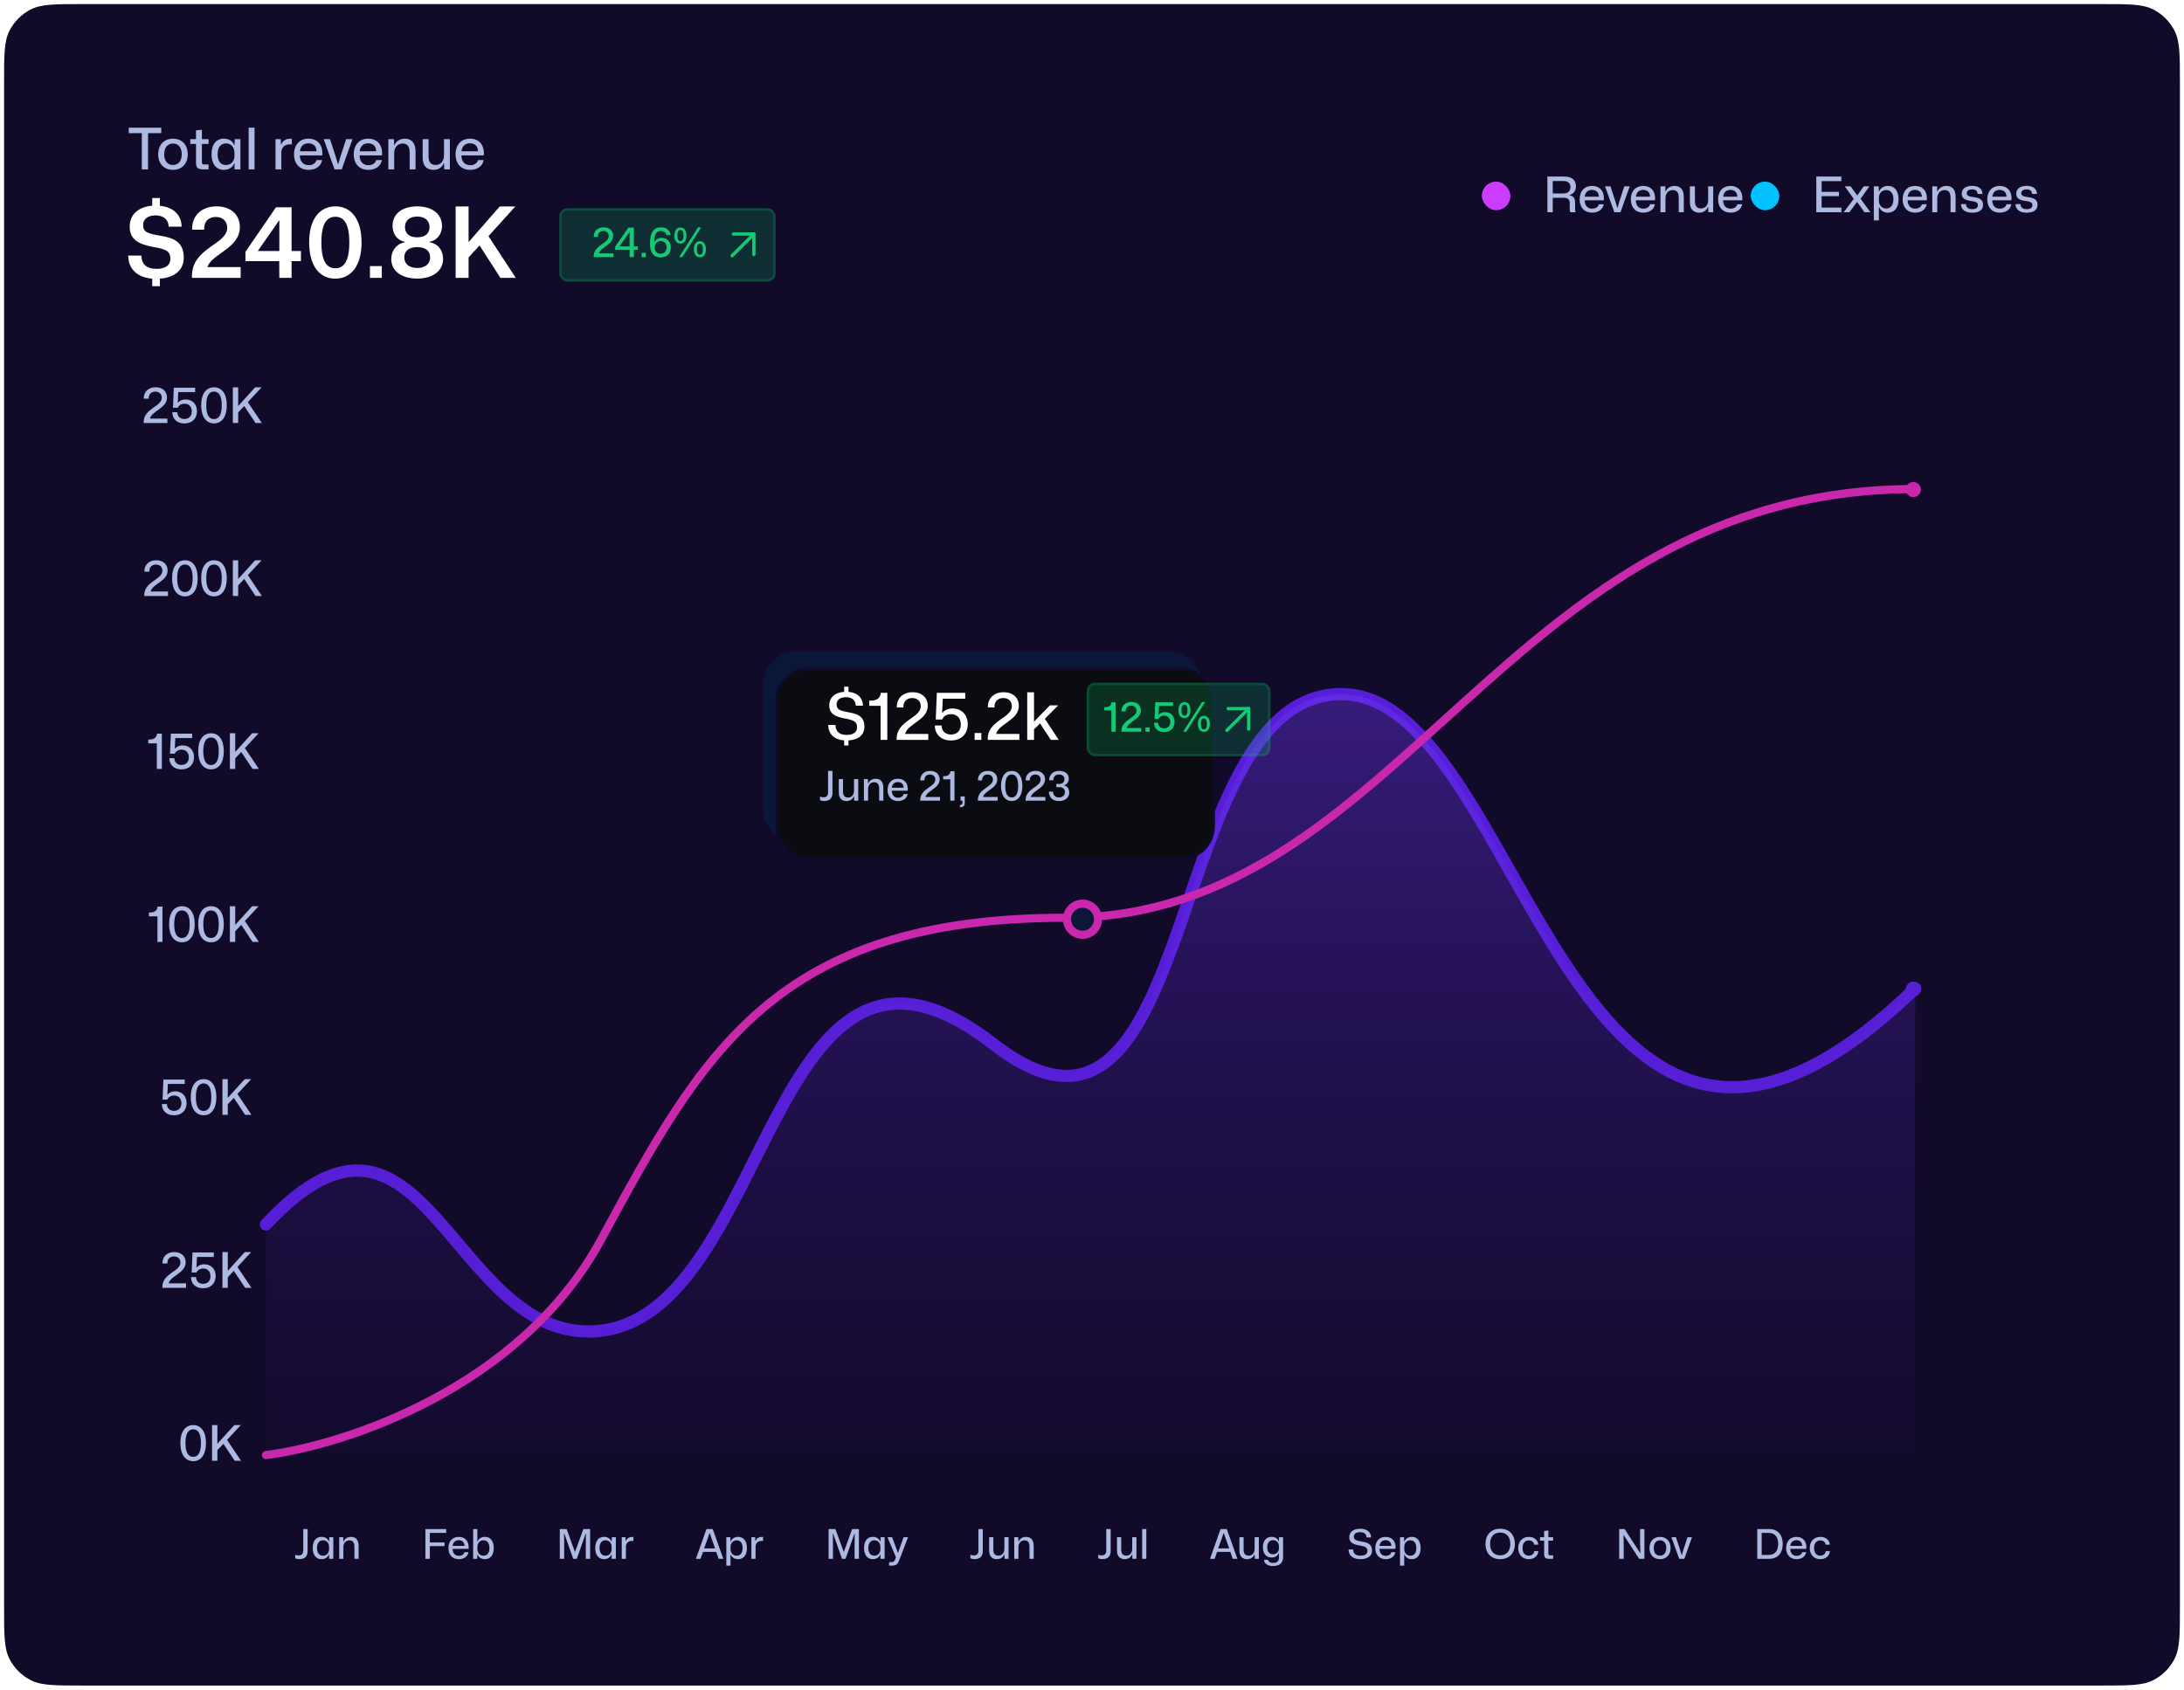 <svg width="535" height="414" viewBox="0 0 535 414" fill="none" xmlns="http://www.w3.org/2000/svg">
<g filter="url(#filter0_d_205_9667)">
<path d="M0 19.2C0 12.479 0 9.119 1.308 6.552C2.458 4.294 4.294 2.458 6.552 1.308C9.119 0 12.479 0 19.2 0H513.8C520.521 0 523.881 0 526.448 1.308C528.706 2.458 530.542 4.294 531.692 6.552C533 9.119 533 12.479 533 19.2V392.8C533 399.521 533 402.881 531.692 405.448C530.542 407.706 528.706 409.542 526.448 410.692C523.881 412 520.521 412 513.8 412H19.2C12.479 412 9.119 412 6.552 410.692C4.294 409.542 2.458 407.706 1.308 405.448C0 402.881 0 399.521 0 392.8V19.2Z" fill="#110A28"/>
</g>
<path d="M73.307 382.025C74.557 382.025 75.357 381.445 75.357 380.045V374.655H74.277V379.955C74.277 380.765 73.867 381.115 73.107 381.115C72.777 381.115 72.507 381.035 72.317 380.925V381.815C72.537 381.935 72.907 382.025 73.307 382.025ZM78.759 382.035C79.649 382.035 80.309 381.575 80.559 380.895H80.619V381.945H81.649V376.655H80.659L80.619 377.695H80.559C80.309 377.015 79.649 376.565 78.759 376.565C77.469 376.565 76.599 377.525 76.599 379.295C76.599 381.065 77.469 382.035 78.759 382.035ZM79.119 381.185C78.239 381.185 77.659 380.535 77.659 379.295C77.659 378.045 78.239 377.405 79.119 377.405C80.099 377.405 80.609 378.185 80.609 378.995V379.595C80.609 380.415 80.099 381.185 79.119 381.185ZM83.092 381.945H84.112V379.055C84.112 378.145 84.682 377.425 85.592 377.425C86.432 377.425 86.822 377.935 86.822 379.015V381.945H87.852V378.805C87.852 377.185 87.042 376.575 85.962 376.575C85.182 376.575 84.482 376.955 84.172 377.705H84.112L84.072 376.655H83.092V381.945Z" fill="#AEB9E1"/>
<path d="M104.208 381.945H105.298V378.835H108.898V377.935H105.298V375.595H109.298V374.655H104.208V381.945ZM112.41 382.035C113.66 382.035 114.62 381.355 114.76 380.315H113.78C113.65 380.865 113.12 381.215 112.41 381.215C111.49 381.215 110.89 380.595 110.87 379.505H114.79C114.95 377.845 114.11 376.575 112.37 376.575C110.82 376.575 109.85 377.655 109.85 379.325C109.85 380.955 110.82 382.035 112.41 382.035ZM112.36 377.385C113.14 377.385 113.75 377.795 113.78 378.775H110.89C110.97 377.915 111.53 377.385 112.36 377.385ZM118.794 382.035C120.084 382.035 120.954 381.075 120.954 379.305C120.954 377.535 120.084 376.565 118.794 376.565C117.904 376.565 117.244 377.025 116.994 377.695H116.934V374.655H115.904V381.945H116.894L116.934 380.905H116.994C117.244 381.585 117.904 382.035 118.794 382.035ZM118.434 381.185C117.454 381.185 116.944 380.415 116.944 379.595V379.005C116.944 378.185 117.454 377.415 118.434 377.415C119.314 377.415 119.894 378.055 119.894 379.305C119.894 380.545 119.314 381.185 118.434 381.185Z" fill="#AEB9E1"/>
<path d="M137.131 381.945H138.201V378.545L138.181 375.805H138.251L140.421 381.945H141.291L143.461 375.805H143.531L143.501 378.535V381.945H144.561V374.655H142.901L140.871 380.235H140.831L138.801 374.655H137.131V381.945ZM147.97 382.035C148.86 382.035 149.52 381.575 149.77 380.895H149.83V381.945H150.86V376.655H149.87L149.83 377.695H149.77C149.52 377.015 148.86 376.565 147.97 376.565C146.68 376.565 145.81 377.525 145.81 379.295C145.81 381.065 146.68 382.035 147.97 382.035ZM148.33 381.185C147.45 381.185 146.87 380.535 146.87 379.295C146.87 378.045 147.45 377.405 148.33 377.405C149.31 377.405 149.82 378.185 149.82 378.995V379.595C149.82 380.415 149.31 381.185 148.33 381.185ZM152.303 381.945H153.323V378.925C153.373 378.055 153.903 377.565 154.843 377.565C154.963 377.565 155.083 377.565 155.163 377.575V376.605C155.073 376.595 154.973 376.585 154.853 376.585C154.153 376.585 153.553 376.915 153.323 377.595H153.273L153.223 376.655H152.303V381.945Z" fill="#AEB9E1"/>
<path d="M170.473 381.945H171.613L172.213 380.245H175.443L176.043 381.945H177.183L174.593 374.655H173.063L170.473 381.945ZM172.473 379.395L173.293 377.145L173.803 375.655H173.863L174.373 377.145L175.173 379.395H172.473ZM177.921 383.615H178.951V380.905H179.011C179.271 381.585 179.931 382.035 180.811 382.035C182.101 382.035 182.971 381.075 182.971 379.305C182.971 377.535 182.101 376.565 180.811 376.565C179.931 376.565 179.271 377.025 179.011 377.695H178.951L178.911 376.655H177.921V383.615ZM180.451 381.185C179.471 381.185 178.961 380.415 178.961 379.595V379.005C178.961 378.185 179.471 377.415 180.451 377.415C181.331 377.415 181.921 378.055 181.921 379.305C181.921 380.545 181.331 381.185 180.451 381.185ZM184.064 381.945H185.084V378.925C185.134 378.055 185.664 377.565 186.604 377.565C186.724 377.565 186.844 377.565 186.924 377.575V376.605C186.834 376.595 186.734 376.585 186.614 376.585C185.914 376.585 185.314 376.915 185.084 377.595H185.034L184.984 376.655H184.064V381.945Z" fill="#AEB9E1"/>
<path d="M202.974 381.945H204.044V378.545L204.024 375.805H204.094L206.264 381.945H207.134L209.304 375.805H209.374L209.344 378.535V381.945H210.404V374.655H208.744L206.714 380.235H206.674L204.644 374.655H202.974V381.945ZM213.813 382.035C214.703 382.035 215.363 381.575 215.613 380.895H215.673V381.945H216.703V376.655H215.713L215.673 377.695H215.613C215.363 377.015 214.703 376.565 213.813 376.565C212.523 376.565 211.653 377.525 211.653 379.295C211.653 381.065 212.523 382.035 213.813 382.035ZM214.173 381.185C213.293 381.185 212.713 380.535 212.713 379.295C212.713 378.045 213.293 377.405 214.173 377.405C215.153 377.405 215.663 378.185 215.663 378.995V379.595C215.663 380.415 215.153 381.185 214.173 381.185ZM217.796 383.615H218.536C219.366 383.615 219.896 383.325 220.236 382.405L222.436 376.655H221.346L220.206 379.875L219.996 380.505H219.956L219.736 379.875L218.526 376.655H217.396L219.476 381.565L219.246 382.155C219.076 382.575 218.836 382.765 218.366 382.765H217.796V383.615Z" fill="#AEB9E1"/>
<path d="M238.701 382.025C239.951 382.025 240.751 381.445 240.751 380.045V374.655H239.671V379.955C239.671 380.765 239.261 381.115 238.501 381.115C238.171 381.115 237.901 381.035 237.711 380.925V381.815C237.931 381.935 238.301 382.025 238.701 382.025ZM244.203 382.035C245.023 382.035 245.713 381.605 245.973 380.875H246.033L246.083 381.945H247.063V376.655H246.033V379.515C246.033 380.485 245.453 381.175 244.583 381.175C243.693 381.175 243.333 380.635 243.333 379.655V376.655H242.303V379.915C242.303 381.315 243.003 382.035 244.203 382.035ZM248.456 381.945H249.476V379.055C249.476 378.145 250.046 377.425 250.956 377.425C251.796 377.425 252.186 377.935 252.186 379.015V381.945H253.216V378.805C253.216 377.185 252.406 376.575 251.326 376.575C250.546 376.575 249.846 376.955 249.536 377.705H249.476L249.436 376.655H248.456V381.945Z" fill="#AEB9E1"/>
<path d="M270.023 382.025C271.273 382.025 272.073 381.445 272.073 380.045V374.655H270.993V379.955C270.993 380.765 270.583 381.115 269.823 381.115C269.493 381.115 269.223 381.035 269.033 380.925V381.815C269.253 381.935 269.623 382.025 270.023 382.025ZM275.525 382.035C276.345 382.035 277.035 381.605 277.295 380.875H277.355L277.405 381.945H278.385V376.655H277.355V379.515C277.355 380.485 276.775 381.175 275.905 381.175C275.015 381.175 274.655 380.635 274.655 379.655V376.655H273.625V379.915C273.625 381.315 274.325 382.035 275.525 382.035ZM279.779 381.945H280.809V374.655H279.779V381.945Z" fill="#AEB9E1"/>
<path d="M296.406 381.945H297.546L298.146 380.245H301.376L301.976 381.945H303.116L300.526 374.655H298.996L296.406 381.945ZM298.406 379.395L299.226 377.145L299.736 375.655H299.796L300.306 377.145L301.106 379.395H298.406ZM305.508 382.035C306.328 382.035 307.018 381.605 307.278 380.875H307.338L307.388 381.945H308.368V376.655H307.338V379.515C307.338 380.485 306.758 381.175 305.888 381.175C304.998 381.175 304.638 380.635 304.638 379.655V376.655H303.608V379.915C303.608 381.315 304.308 382.035 305.508 382.035ZM311.813 383.715C313.303 383.715 314.313 383.115 314.313 381.455V376.655H313.313L313.293 377.635H313.223C312.983 376.995 312.343 376.565 311.503 376.565C310.223 376.565 309.363 377.485 309.363 379.105C309.363 380.715 310.203 381.635 311.493 381.635C312.333 381.635 312.983 381.205 313.223 380.565H313.293V381.595C313.293 382.575 312.783 382.955 311.833 382.955C311.163 382.955 310.703 382.665 310.623 382.195H309.623C309.733 383.135 310.543 383.715 311.813 383.715ZM311.843 380.835C310.983 380.835 310.423 380.225 310.423 379.105C310.423 378.005 310.973 377.375 311.853 377.375C312.783 377.375 313.273 378.085 313.283 378.775L313.293 379.415C313.273 380.115 312.763 380.835 311.843 380.835Z" fill="#AEB9E1"/>
<path d="M333.249 382.035C335.109 382.035 336.099 381.185 336.099 379.935C336.099 378.255 334.889 377.935 333.599 377.725C332.199 377.475 331.649 377.315 331.649 376.505C331.649 375.845 332.199 375.415 333.159 375.415C334.099 375.415 334.729 375.835 334.759 376.705H335.869C335.849 375.425 334.869 374.575 333.199 374.575C331.529 374.575 330.519 375.375 330.519 376.655C330.519 377.905 331.379 378.395 333.049 378.685C334.479 378.925 334.969 379.165 334.969 380.035C334.969 380.805 334.289 381.175 333.269 381.175C332.029 381.175 331.489 380.595 331.469 379.665H330.349C330.369 381.065 331.309 382.035 333.249 382.035ZM339.46 382.035C340.71 382.035 341.67 381.355 341.81 380.315H340.83C340.7 380.865 340.17 381.215 339.46 381.215C338.54 381.215 337.94 380.595 337.92 379.505H341.84C342 377.845 341.16 376.575 339.42 376.575C337.87 376.575 336.9 377.655 336.9 379.325C336.9 380.955 337.87 382.035 339.46 382.035ZM339.41 377.385C340.19 377.385 340.8 377.795 340.83 378.775H337.94C338.02 377.915 338.58 377.385 339.41 377.385ZM342.953 383.615H343.983V380.905H344.043C344.303 381.585 344.963 382.035 345.843 382.035C347.133 382.035 348.003 381.075 348.003 379.305C348.003 377.535 347.133 376.565 345.843 376.565C344.963 376.565 344.303 377.025 344.043 377.695H343.983L343.943 376.655H342.953V383.615ZM345.483 381.185C344.503 381.185 343.993 380.415 343.993 379.595V379.005C343.993 378.185 344.503 377.415 345.483 377.415C346.363 377.415 346.953 378.055 346.953 379.305C346.953 380.545 346.363 381.185 345.483 381.185Z" fill="#AEB9E1"/>
<path d="M367.486 382.035C369.646 382.035 371.086 380.625 371.086 378.305C371.086 375.985 369.656 374.575 367.486 374.575C365.326 374.575 363.896 375.985 363.896 378.305C363.896 380.615 365.316 382.035 367.486 382.035ZM367.486 381.095C365.976 381.095 365.016 380.075 365.016 378.305C365.016 376.535 365.966 375.515 367.486 375.515C369.006 375.515 369.966 376.535 369.966 378.305C369.966 380.065 369.006 381.095 367.486 381.095ZM374.483 382.035C375.803 382.035 376.763 381.255 376.843 380.055H375.843C375.763 380.725 375.253 381.175 374.483 381.175C373.563 381.175 372.963 380.505 372.963 379.315C372.963 378.185 373.513 377.435 374.493 377.435C375.173 377.435 375.703 377.795 375.823 378.485H376.823C376.743 377.345 375.803 376.575 374.523 376.575C372.933 376.575 371.913 377.665 371.913 379.305C371.913 380.945 372.933 382.035 374.483 382.035ZM379.398 381.945H380.458V381.095H379.738C379.408 381.095 379.288 381.005 379.288 380.655V377.495H380.458V376.655H379.288V375.005L378.258 375.125V376.655H377.258V377.495H378.258V380.845C378.258 381.555 378.528 381.945 379.398 381.945Z" fill="#AEB9E1"/>
<path d="M396.64 381.945H397.75V378.445L397.71 376.175H397.77L401.54 381.945H402.82V374.655H401.76V378.055L401.82 380.495H401.75L397.98 374.655H396.64V381.945ZM406.649 382.035C408.239 382.035 409.229 380.925 409.229 379.305C409.229 377.625 408.189 376.575 406.649 376.575C405.049 376.575 404.059 377.685 404.059 379.315C404.059 380.975 405.099 382.035 406.649 382.035ZM406.649 381.175C405.709 381.175 405.109 380.495 405.109 379.315C405.109 378.095 405.729 377.425 406.649 377.425C407.599 377.425 408.179 378.115 408.179 379.305C408.179 380.505 407.569 381.175 406.649 381.175ZM411.341 381.945H412.601L414.481 376.655H413.371L412.311 379.915L411.991 381.055H411.951L411.611 379.915L410.551 376.655H409.441L411.341 381.945Z" fill="#AEB9E1"/>
<path d="M430.458 381.945H433.408C435.508 381.945 436.708 380.495 436.708 378.305C436.708 376.115 435.508 374.655 433.408 374.655H430.458V381.945ZM431.548 381.005V375.595H433.248C434.648 375.595 435.588 376.435 435.588 378.285C435.588 380.135 434.658 381.005 433.248 381.005H431.548ZM440.096 382.035C441.346 382.035 442.306 381.355 442.446 380.315H441.466C441.336 380.865 440.806 381.215 440.096 381.215C439.176 381.215 438.576 380.595 438.556 379.505H442.476C442.636 377.845 441.796 376.575 440.056 376.575C438.506 376.575 437.536 377.655 437.536 379.325C437.536 380.955 438.506 382.035 440.096 382.035ZM440.046 377.385C440.826 377.385 441.436 377.795 441.466 378.775H438.576C438.656 377.915 439.216 377.385 440.046 377.385ZM445.897 382.035C447.217 382.035 448.177 381.255 448.257 380.055H447.257C447.177 380.725 446.667 381.175 445.897 381.175C444.977 381.175 444.377 380.505 444.377 379.315C444.377 378.185 444.927 377.435 445.907 377.435C446.587 377.435 447.117 377.795 447.237 378.485H448.237C448.157 377.345 447.217 376.575 445.937 376.575C444.347 376.575 443.327 377.665 443.327 379.305C443.327 380.945 444.347 382.035 445.897 382.035Z" fill="#AEB9E1"/>
<path d="M47.339 358.02C49.199 358.02 50.459 356.472 50.459 353.592C50.459 350.784 49.259 349.176 47.351 349.176C45.455 349.176 44.183 350.712 44.183 353.58C44.183 356.4 45.407 358.02 47.339 358.02ZM47.327 356.964C46.151 356.964 45.431 355.968 45.431 353.592C45.431 351.204 46.151 350.22 47.327 350.22C48.503 350.22 49.223 351.216 49.223 353.592C49.223 355.968 48.503 356.964 47.327 356.964ZM51.944 357.924H53.252V355.32L54.728 353.76L57.5 357.924H59.048L55.616 352.812L58.988 349.176H57.404L53.252 353.76V349.176H51.944V357.924Z" fill="#AEB9E1"/>
<line opacity="0.5" x1="66.363" y1="356.879" x2="469.155" y2="356.879" stroke="#0E0B2A" stroke-width="0.8"/>
<path d="M39.772 315.545H45.58V314.453H41.32C41.752 312.581 45.484 311.933 45.484 309.293C45.484 307.781 44.38 306.785 42.7 306.785C40.936 306.785 39.748 307.889 39.796 309.581H41.008C40.948 308.501 41.632 307.853 42.628 307.853C43.576 307.853 44.2 308.441 44.2 309.353C44.2 311.561 39.772 311.957 39.772 315.329V315.545ZM49.747 315.653C51.631 315.653 52.831 314.453 52.831 312.665C52.831 310.961 51.739 309.773 50.023 309.773C49.243 309.773 48.547 310.085 48.199 310.565L48.127 310.541L48.247 307.973H52.375V306.893H47.155L46.951 311.801H48.127C48.367 311.225 48.943 310.817 49.771 310.817C50.851 310.817 51.559 311.537 51.559 312.713C51.559 313.805 50.899 314.561 49.759 314.561C48.703 314.561 48.019 313.901 48.019 312.905H46.783C46.795 314.549 47.947 315.653 49.747 315.653ZM54.492 315.545H55.8V312.941L57.276 311.381L60.048 315.545H61.596L58.164 310.433L61.536 306.797H59.952L55.8 311.381V306.797H54.492V315.545Z" fill="#AEB9E1"/>
<line opacity="0.5" x1="66.361" y1="314.5" x2="469.153" y2="314.5" stroke="#0E0B2A" stroke-width="0.8"/>
<path d="M42.622 273.274C44.506 273.274 45.706 272.074 45.706 270.286C45.706 268.582 44.614 267.394 42.898 267.394C42.118 267.394 41.422 267.706 41.074 268.186L41.002 268.162L41.122 265.594H45.25V264.514H40.03L39.826 269.422H41.002C41.242 268.846 41.818 268.438 42.646 268.438C43.726 268.438 44.434 269.158 44.434 270.334C44.434 271.426 43.774 272.182 42.634 272.182C41.578 272.182 40.894 271.522 40.894 270.526H39.658C39.67 272.17 40.822 273.274 42.622 273.274ZM49.887 273.262C51.747 273.262 53.007 271.714 53.007 268.834C53.007 266.026 51.807 264.418 49.899 264.418C48.003 264.418 46.731 265.954 46.731 268.822C46.731 271.642 47.955 273.262 49.887 273.262ZM49.875 272.206C48.699 272.206 47.979 271.21 47.979 268.834C47.979 266.446 48.699 265.462 49.875 265.462C51.051 265.462 51.771 266.458 51.771 268.834C51.771 271.21 51.051 272.206 49.875 272.206ZM54.492 273.166H55.8V270.562L57.276 269.002L60.048 273.166H61.596L58.164 268.054L61.536 264.418H59.952L55.8 269.002V264.418H54.492V273.166Z" fill="#AEB9E1"/>
<line opacity="0.5" x1="66.361" y1="272.121" x2="469.153" y2="272.121" stroke="#0E0B2A" stroke-width="0.8"/>
<path d="M38.567 230.789H39.803V222.137H38.615C38.531 223.001 37.967 223.577 36.815 223.577H36.479V224.525H38.567V230.789ZM44.582 230.885C46.442 230.885 47.702 229.337 47.702 226.457C47.702 223.649 46.502 222.041 44.594 222.041C42.698 222.041 41.426 223.577 41.426 226.445C41.426 229.265 42.65 230.885 44.582 230.885ZM44.57 229.829C43.394 229.829 42.674 228.833 42.674 226.457C42.674 224.069 43.394 223.085 44.57 223.085C45.746 223.085 46.466 224.081 46.466 226.457C46.466 228.833 45.746 229.829 44.57 229.829ZM51.707 230.885C53.567 230.885 54.827 229.337 54.827 226.457C54.827 223.649 53.627 222.041 51.719 222.041C49.823 222.041 48.551 223.577 48.551 226.445C48.551 229.265 49.775 230.885 51.707 230.885ZM51.695 229.829C50.519 229.829 49.799 228.833 49.799 226.457C49.799 224.069 50.519 223.085 51.695 223.085C52.871 223.085 53.591 224.081 53.591 226.457C53.591 228.833 52.871 229.829 51.695 229.829ZM56.312 230.789H57.62V228.185L59.096 226.625L61.868 230.789H63.416L59.984 225.677L63.356 222.041H61.772L57.62 226.625V222.041H56.312V230.789Z" fill="#AEB9E1"/>
<line opacity="0.5" x1="66.361" y1="229.653" x2="469.153" y2="229.653" stroke="#0E0B2A" stroke-width="0.8"/>
<path d="M38.415 188.41H39.651V179.758H38.463C38.379 180.622 37.815 181.198 36.663 181.198H36.327V182.146H38.415V188.41ZM44.442 188.518C46.326 188.518 47.526 187.318 47.526 185.53C47.526 183.826 46.434 182.638 44.718 182.638C43.938 182.638 43.242 182.95 42.894 183.43L42.822 183.406L42.942 180.838H47.07V179.758H41.85L41.646 184.666H42.822C43.062 184.09 43.638 183.682 44.466 183.682C45.546 183.682 46.254 184.402 46.254 185.578C46.254 186.67 45.594 187.426 44.454 187.426C43.398 187.426 42.714 186.766 42.714 185.77H41.478C41.49 187.414 42.642 188.518 44.442 188.518ZM51.707 188.506C53.567 188.506 54.827 186.958 54.827 184.078C54.827 181.27 53.627 179.662 51.719 179.662C49.823 179.662 48.551 181.198 48.551 184.066C48.551 186.886 49.775 188.506 51.707 188.506ZM51.695 187.45C50.519 187.45 49.799 186.454 49.799 184.078C49.799 181.69 50.519 180.706 51.695 180.706C52.871 180.706 53.591 181.702 53.591 184.078C53.591 186.454 52.871 187.45 51.695 187.45ZM56.312 188.41H57.62V185.806L59.096 184.246L61.868 188.41H63.416L59.984 183.298L63.356 179.662H61.772L57.62 184.246V179.662H56.312V188.41Z" fill="#AEB9E1"/>
<line opacity="0.5" x1="66.361" y1="186.664" x2="469.153" y2="186.664" stroke="#0E0B2A" stroke-width="0.8"/>
<path d="M35.348 146.029H41.156V144.937H36.896C37.328 143.065 41.06 142.417 41.06 139.777C41.06 138.265 39.956 137.269 38.276 137.269C36.512 137.269 35.324 138.373 35.372 140.065H36.584C36.524 138.985 37.208 138.337 38.204 138.337C39.152 138.337 39.776 138.925 39.776 139.837C39.776 142.045 35.348 142.441 35.348 145.813V146.029ZM45.31 146.125C47.17 146.125 48.43 144.577 48.43 141.697C48.43 138.889 47.23 137.281 45.322 137.281C43.426 137.281 42.154 138.817 42.154 141.685C42.154 144.505 43.378 146.125 45.31 146.125ZM45.298 145.069C44.122 145.069 43.402 144.073 43.402 141.697C43.402 139.309 44.122 138.325 45.298 138.325C46.474 138.325 47.194 139.321 47.194 141.697C47.194 144.073 46.474 145.069 45.298 145.069ZM52.435 146.125C54.295 146.125 55.555 144.577 55.555 141.697C55.555 138.889 54.355 137.281 52.447 137.281C50.551 137.281 49.279 138.817 49.279 141.685C49.279 144.505 50.503 146.125 52.435 146.125ZM52.423 145.069C51.247 145.069 50.527 144.073 50.527 141.697C50.527 139.309 51.247 138.325 52.423 138.325C53.599 138.325 54.319 139.321 54.319 141.697C54.319 144.073 53.599 145.069 52.423 145.069ZM57.04 146.029H58.348V143.425L59.824 141.865L62.596 146.029H64.144L60.712 140.917L64.084 137.281H62.5L58.348 141.865V137.281H57.04V146.029Z" fill="#AEB9E1"/>
<line opacity="0.5" x1="66.361" y1="144.987" x2="469.153" y2="144.987" stroke="#0E0B2A" stroke-width="0.8"/>
<path d="M35.195 103.648H41.003V102.556H36.743C37.175 100.684 40.907 100.036 40.907 97.396C40.907 95.884 39.803 94.888 38.123 94.888C36.359 94.888 35.171 95.992 35.219 97.684H36.431C36.371 96.604 37.055 95.956 38.051 95.956C38.999 95.956 39.623 96.544 39.623 97.456C39.623 99.664 35.195 100.06 35.195 103.432V103.648ZM45.17 103.756C47.054 103.756 48.254 102.556 48.254 100.768C48.254 99.064 47.162 97.876 45.446 97.876C44.666 97.876 43.97 98.188 43.622 98.668L43.55 98.644L43.67 96.076H47.798V94.996H42.578L42.374 99.904H43.55C43.79 99.328 44.366 98.92 45.194 98.92C46.274 98.92 46.982 99.64 46.982 100.816C46.982 101.908 46.322 102.664 45.182 102.664C44.126 102.664 43.442 102.004 43.442 101.008H42.206C42.218 102.652 43.37 103.756 45.17 103.756ZM52.435 103.744C54.295 103.744 55.555 102.196 55.555 99.316C55.555 96.508 54.355 94.9 52.447 94.9C50.551 94.9 49.279 96.436 49.279 99.304C49.279 102.124 50.503 103.744 52.435 103.744ZM52.423 102.688C51.247 102.688 50.527 101.692 50.527 99.316C50.527 96.928 51.247 95.944 52.423 95.944C53.599 95.944 54.319 96.94 54.319 99.316C54.319 101.692 53.599 102.688 52.423 102.688ZM57.04 103.648H58.348V101.044L59.824 99.484L62.596 103.648H64.144L60.712 98.536L64.084 94.9H62.5L58.348 99.484V94.9H57.04V103.648Z" fill="#AEB9E1"/>
<line opacity="0.5" x1="66.361" y1="102.606" x2="469.153" y2="102.606" stroke="#0E0B2A" stroke-width="0.8"/>
<path d="M34.742 41.498H36.268V32.622H39.502V31.292H31.536V32.622H34.742V41.498ZM42.376 41.624C44.602 41.624 45.988 40.07 45.988 37.802C45.988 35.45 44.532 33.98 42.376 33.98C40.136 33.98 38.75 35.534 38.75 37.816C38.75 40.14 40.206 41.624 42.376 41.624ZM42.376 40.42C41.06 40.42 40.22 39.468 40.22 37.816C40.22 36.108 41.088 35.17 42.376 35.17C43.706 35.17 44.518 36.136 44.518 37.802C44.518 39.482 43.664 40.42 42.376 40.42ZM49.612 41.498H51.096V40.308H50.088C49.626 40.308 49.458 40.182 49.458 39.692V35.268H51.096V34.092H49.458V31.782L48.016 31.95V34.092H46.616V35.268H48.016V39.958C48.016 40.952 48.394 41.498 49.612 41.498ZM54.844 41.624C56.09 41.624 57.014 40.98 57.364 40.028H57.448V41.498H58.89V34.092H57.504L57.448 35.548H57.364C57.014 34.596 56.09 33.966 54.844 33.966C53.038 33.966 51.82 35.31 51.82 37.788C51.82 40.266 53.038 41.624 54.844 41.624ZM55.348 40.434C54.116 40.434 53.304 39.524 53.304 37.788C53.304 36.038 54.116 35.142 55.348 35.142C56.72 35.142 57.434 36.234 57.434 37.368V38.208C57.434 39.356 56.72 40.434 55.348 40.434ZM60.91 41.498H62.352V31.292H60.91V41.498ZM67.487 41.498H68.915V37.27C68.984 36.052 69.727 35.366 71.043 35.366C71.21 35.366 71.379 35.366 71.49 35.38V34.022C71.365 34.008 71.225 33.994 71.056 33.994C70.076 33.994 69.237 34.456 68.915 35.408H68.844L68.775 34.092H67.487V41.498ZM75.611 41.624C77.361 41.624 78.705 40.672 78.901 39.216H77.529C77.347 39.986 76.605 40.476 75.611 40.476C74.323 40.476 73.483 39.608 73.455 38.082H78.943C79.167 35.758 77.991 33.98 75.555 33.98C73.385 33.98 72.027 35.492 72.027 37.83C72.027 40.112 73.385 41.624 75.611 41.624ZM75.541 35.114C76.633 35.114 77.487 35.688 77.529 37.06H73.483C73.595 35.856 74.379 35.114 75.541 35.114ZM81.948 41.498H83.712L86.344 34.092H84.79L83.306 38.656L82.858 40.252H82.802L82.326 38.656L80.842 34.092H79.288L81.948 41.498ZM90.24 41.624C91.99 41.624 93.334 40.672 93.53 39.216H92.158C91.976 39.986 91.234 40.476 90.24 40.476C88.952 40.476 88.112 39.608 88.084 38.082H93.572C93.796 35.758 92.62 33.98 90.184 33.98C88.014 33.98 86.656 35.492 86.656 37.83C86.656 40.112 88.014 41.624 90.24 41.624ZM90.17 35.114C91.262 35.114 92.116 35.688 92.158 37.06H88.112C88.224 35.856 89.008 35.114 90.17 35.114ZM95.131 41.498H96.559V37.452C96.559 36.178 97.357 35.17 98.631 35.17C99.807 35.17 100.353 35.884 100.353 37.396V41.498H101.795V37.102C101.795 34.834 100.661 33.98 99.149 33.98C98.057 33.98 97.077 34.512 96.643 35.562H96.559L96.503 34.092H95.131V41.498ZM106.198 41.624C107.346 41.624 108.312 41.022 108.676 40H108.76L108.83 41.498H110.202V34.092H108.76V38.096C108.76 39.454 107.948 40.42 106.73 40.42C105.484 40.42 104.98 39.664 104.98 38.292V34.092H103.538V38.656C103.538 40.616 104.518 41.624 106.198 41.624ZM115.178 41.624C116.928 41.624 118.272 40.672 118.468 39.216H117.096C116.914 39.986 116.172 40.476 115.178 40.476C113.89 40.476 113.05 39.608 113.022 38.082H118.51C118.734 35.758 117.558 33.98 115.122 33.98C112.952 33.98 111.594 35.492 111.594 37.83C111.594 40.112 112.952 41.624 115.178 41.624ZM115.108 35.114C116.2 35.114 117.054 35.688 117.096 37.06H113.05C113.162 35.856 113.946 35.114 115.108 35.114Z" fill="#AEB9E1"/>
<path d="M37.29 70.126H39.162V68.278C43.026 67.99 45.018 65.974 45.018 63.142C45.018 59.014 42.162 58.246 39.21 57.742C36.186 57.214 35.058 56.902 35.058 55.126C35.058 53.71 36.186 52.774 38.082 52.774C39.906 52.774 41.226 53.638 41.322 55.534H44.49C44.466 52.702 42.474 50.734 39.162 50.422V48.526H37.29V50.398C33.834 50.686 31.77 52.606 31.77 55.534C31.77 58.726 34.026 59.878 37.626 60.526C40.698 61.054 41.73 61.534 41.73 63.43C41.73 65.086 40.386 65.878 38.346 65.878C35.778 65.878 34.674 64.606 34.626 62.614H31.41C31.434 65.734 33.402 67.966 37.29 68.278V70.126ZM47.022 68.086H58.95V65.446H50.79C51.918 62.134 58.758 60.838 58.758 55.654C58.758 52.534 56.478 50.566 53.046 50.566C49.398 50.566 46.95 52.822 47.07 56.278H50.022C49.902 54.31 51.078 53.158 52.854 53.158C54.534 53.158 55.662 54.166 55.662 55.822C55.662 59.926 47.022 60.67 47.022 67.63V68.086ZM68.426 68.086H71.426V63.982H73.706L73.73 61.51H71.426V50.782H67.61L60.122 61.702V63.982H68.402L68.426 68.086ZM63.146 61.51L68.426 53.926V61.51H63.146ZM82.136 68.278C85.976 68.278 88.568 65.158 88.568 59.422C88.568 53.878 86.144 50.566 82.184 50.566C78.296 50.566 75.728 53.686 75.728 59.398C75.728 64.966 78.152 68.278 82.136 68.278ZM82.16 65.734C80.072 65.734 78.728 64.078 78.728 59.398C78.728 54.742 80.072 53.11 82.16 53.11C84.2 53.11 85.568 54.742 85.568 59.398C85.568 64.078 84.2 65.734 82.16 65.734ZM90.622 68.086H93.526V65.206H90.622V68.086ZM102.203 68.254C105.995 68.254 108.539 66.406 108.539 63.43C108.539 61.366 107.315 59.686 105.227 59.374V59.254C107.267 58.822 108.275 57.19 108.275 55.366C108.275 52.51 105.971 50.566 102.203 50.566C98.411 50.566 96.155 52.486 96.155 55.318C96.155 57.214 97.163 58.822 99.155 59.254V59.374C97.091 59.734 95.843 61.462 95.843 63.454C95.843 66.43 98.387 68.254 102.203 68.254ZM102.203 58.15C100.211 58.15 99.203 57.166 99.203 55.63C99.203 54.046 100.331 53.062 102.203 53.062C104.027 53.062 105.227 54.022 105.227 55.63C105.227 57.094 104.267 58.15 102.203 58.15ZM102.203 65.662C100.283 65.662 99.035 64.726 99.035 63.046C99.035 61.63 100.019 60.55 102.203 60.55C104.339 60.55 105.371 61.558 105.371 63.046C105.371 64.678 104.147 65.662 102.203 65.662ZM111.616 68.086H114.784V63.07L117.472 60.142L122.584 68.086H126.352L119.656 57.862L126.232 50.59H122.416L114.784 59.326V50.59H111.616V68.086Z" fill="white"/>
<rect x="428.869" y="44.5" width="7" height="7" rx="3.5" fill="#00C2FF"/>
<path d="M444.925 52H451.069V50.86H446.233V48.064H450.469V47.008H446.233V44.38H451.057V43.252H444.925V52ZM451.638 52H453.03L454.878 49.516H454.95L456.726 52H458.178L455.778 48.688L457.938 45.652H456.534L454.986 47.872H454.926L453.354 45.652H451.89L454.11 48.724L451.638 52ZM459.018 54.004H460.254V50.752H460.326C460.638 51.568 461.43 52.108 462.486 52.108C464.034 52.108 465.078 50.956 465.078 48.832C465.078 46.708 464.034 45.544 462.486 45.544C461.43 45.544 460.638 46.096 460.326 46.9H460.254L460.206 45.652H459.018V54.004ZM462.054 51.088C460.878 51.088 460.266 50.164 460.266 49.18V48.472C460.266 47.488 460.878 46.564 462.054 46.564C463.11 46.564 463.818 47.332 463.818 48.832C463.818 50.32 463.11 51.088 462.054 51.088ZM469.147 52.108C470.647 52.108 471.799 51.292 471.967 50.044H470.791C470.635 50.704 469.999 51.124 469.147 51.124C468.043 51.124 467.323 50.38 467.299 49.072H472.003C472.195 47.08 471.187 45.556 469.099 45.556C467.239 45.556 466.075 46.852 466.075 48.856C466.075 50.812 467.239 52.108 469.147 52.108ZM469.087 46.528C470.023 46.528 470.755 47.02 470.791 48.196H467.323C467.419 47.164 468.091 46.528 469.087 46.528ZM473.339 52H474.563V48.532C474.563 47.44 475.247 46.576 476.339 46.576C477.347 46.576 477.815 47.188 477.815 48.484V52H479.051V48.232C479.051 46.288 478.079 45.556 476.783 45.556C475.847 45.556 475.007 46.012 474.635 46.912H474.563L474.515 45.652H473.339V52ZM483.085 52.12C484.741 52.12 485.773 51.496 485.773 50.2C485.773 48.748 484.669 48.46 483.349 48.28C482.269 48.136 481.789 47.944 481.789 47.32C481.789 46.78 482.245 46.408 483.085 46.408C483.901 46.408 484.417 46.756 484.429 47.524H485.641C485.617 46.288 484.669 45.532 483.109 45.532C481.573 45.532 480.553 46.228 480.553 47.44C480.553 48.736 481.549 49.072 482.989 49.276C484.057 49.432 484.513 49.6 484.513 50.308C484.513 50.896 484.033 51.244 483.121 51.244C482.233 51.244 481.597 50.872 481.597 50.008H480.373C480.373 51.268 481.345 52.12 483.085 52.12ZM489.877 52.108C491.377 52.108 492.529 51.292 492.697 50.044H491.521C491.365 50.704 490.729 51.124 489.877 51.124C488.773 51.124 488.053 50.38 488.029 49.072H492.733C492.925 47.08 491.917 45.556 489.829 45.556C487.969 45.556 486.805 46.852 486.805 48.856C486.805 50.812 487.969 52.108 489.877 52.108ZM489.817 46.528C490.753 46.528 491.485 47.02 491.521 48.196H488.053C488.149 47.164 488.821 46.528 489.817 46.528ZM496.433 52.12C498.089 52.12 499.121 51.496 499.121 50.2C499.121 48.748 498.017 48.46 496.697 48.28C495.617 48.136 495.137 47.944 495.137 47.32C495.137 46.78 495.593 46.408 496.433 46.408C497.249 46.408 497.765 46.756 497.777 47.524H498.989C498.965 46.288 498.017 45.532 496.457 45.532C494.921 45.532 493.901 46.228 493.901 47.44C493.901 48.736 494.897 49.072 496.337 49.276C497.405 49.432 497.861 49.6 497.861 50.308C497.861 50.896 497.381 51.244 496.469 51.244C495.581 51.244 494.945 50.872 494.945 50.008H493.721C493.721 51.268 494.693 52.12 496.433 52.12Z" fill="#AEB9E1"/>
<rect x="363" y="44.5" width="7" height="7" rx="3.5" fill="#CB3CFF"/>
<path d="M379.056 52H380.364V48.46H382.968C384.204 48.46 384.528 48.928 384.528 49.816V51.028C384.528 51.436 384.552 51.772 384.66 52H385.98C385.836 51.676 385.836 51.352 385.836 51.052V49.588C385.836 48.592 385.44 48.028 384.492 47.86V47.776C385.488 47.512 386.04 46.72 386.04 45.664C386.04 44.116 385.056 43.252 383.136 43.252H379.056V52ZM380.364 47.404V44.356H382.956C384 44.356 384.696 44.788 384.696 45.832C384.696 46.744 384.204 47.404 382.956 47.404H380.364ZM390.024 52.108C391.524 52.108 392.676 51.292 392.844 50.044H391.668C391.512 50.704 390.876 51.124 390.024 51.124C388.92 51.124 388.2 50.38 388.176 49.072H392.88C393.072 47.08 392.064 45.556 389.976 45.556C388.116 45.556 386.952 46.852 386.952 48.856C386.952 50.812 388.116 52.108 390.024 52.108ZM389.964 46.528C390.9 46.528 391.632 47.02 391.668 48.196H388.2C388.296 47.164 388.968 46.528 389.964 46.528ZM395.455 52H396.967L399.223 45.652H397.891L396.619 49.564L396.235 50.932H396.187L395.779 49.564L394.507 45.652H393.175L395.455 52ZM402.563 52.108C404.063 52.108 405.215 51.292 405.383 50.044H404.207C404.051 50.704 403.415 51.124 402.563 51.124C401.459 51.124 400.739 50.38 400.715 49.072H405.419C405.611 47.08 404.603 45.556 402.515 45.556C400.655 45.556 399.491 46.852 399.491 48.856C399.491 50.812 400.655 52.108 402.563 52.108ZM402.503 46.528C403.439 46.528 404.171 47.02 404.207 48.196H400.739C400.835 47.164 401.507 46.528 402.503 46.528ZM406.755 52H407.979V48.532C407.979 47.44 408.663 46.576 409.755 46.576C410.763 46.576 411.231 47.188 411.231 48.484V52H412.467V48.232C412.467 46.288 411.495 45.556 410.199 45.556C409.263 45.556 408.423 46.012 408.051 46.912H407.979L407.931 45.652H406.755V52ZM416.24 52.108C417.224 52.108 418.052 51.592 418.364 50.716H418.436L418.496 52H419.672V45.652H418.436V49.084C418.436 50.248 417.74 51.076 416.696 51.076C415.628 51.076 415.196 50.428 415.196 49.252V45.652H413.96V49.564C413.96 51.244 414.8 52.108 416.24 52.108ZM423.938 52.108C425.438 52.108 426.59 51.292 426.758 50.044H425.582C425.426 50.704 424.79 51.124 423.938 51.124C422.834 51.124 422.114 50.38 422.09 49.072H426.794C426.986 47.08 425.978 45.556 423.89 45.556C422.03 45.556 420.866 46.852 420.866 48.856C420.866 50.812 422.03 52.108 423.938 52.108ZM423.878 46.528C424.814 46.528 425.546 47.02 425.582 48.196H422.114C422.21 47.164 422.882 46.528 423.878 46.528Z" fill="#AEB9E1"/>
<path d="M65.156 300.015C103.688 258.583 110.428 328.079 145.541 326.203C189.433 323.857 187.727 212.651 243.383 255.847C294.608 295.606 284.388 170.072 328.567 170.072C373.987 170.073 384.035 324.64 469.158 242.168" stroke="#571ED7" stroke-width="3" stroke-linecap="round"/>
<path opacity="0.4" d="M145.541 326.203C110.428 328.079 103.688 258.583 65.156 300.015V356.536H469.158V242.168C384.035 324.64 373.987 170.073 328.567 170.072C284.388 170.072 294.608 295.606 243.383 255.847C187.727 212.651 189.433 323.857 145.541 326.203Z" fill="url(#paint0_linear_205_9667)"/>
<path d="M65.156 356.534C84.283 354.114 127.475 340.174 147.224 303.774C171.911 258.274 189.762 224.875 260.985 224.875C343.581 224.875 368.408 119.838 469.158 119.838" stroke="#C927AC" stroke-width="2" stroke-linecap="round"/>
<circle cx="4.808" cy="4.808" r="3.808" transform="matrix(-1 0 0 1 269.982 220.424)" fill="#0B1739" stroke="#C927AC" stroke-width="2"/>
<circle cx="468.697" cy="119.943" r="1.849" fill="#C927AC"/>
<circle cx="468.697" cy="242.359" r="1.849" fill="#571FD6"/>
<rect x="186.975" y="159.6" width="107.586" height="46.973" rx="8" fill="#0B1739"/>
<g filter="url(#filter1_d_205_9667)">
<rect x="186.975" y="159.6" width="107.586" height="46.973" rx="8" fill="#0B0C12"/>
<rect x="187.275" y="159.9" width="106.986" height="46.373" rx="7.7" stroke="#0E0B2A" stroke-width="0.6"/>
</g>
<path d="M201.874 196.266C203.124 196.266 203.924 195.686 203.924 194.286V188.896H202.844V194.196C202.844 195.006 202.434 195.356 201.674 195.356C201.344 195.356 201.074 195.276 200.884 195.166V196.056C201.104 196.176 201.474 196.266 201.874 196.266ZM207.377 196.276C208.197 196.276 208.887 195.846 209.147 195.116H209.207L209.257 196.186H210.237V190.896H209.207V193.756C209.207 194.726 208.627 195.416 207.757 195.416C206.867 195.416 206.507 194.876 206.507 193.896V190.896H205.477V194.156C205.477 195.556 206.177 196.276 207.377 196.276ZM211.63 196.186H212.65V193.296C212.65 192.386 213.22 191.666 214.13 191.666C214.97 191.666 215.36 192.176 215.36 193.256V196.186H216.39V193.046C216.39 191.426 215.58 190.816 214.5 190.816C213.72 190.816 213.02 191.196 212.71 191.946H212.65L212.61 190.896H211.63V196.186ZM219.983 196.276C221.233 196.276 222.193 195.596 222.333 194.556H221.353C221.223 195.106 220.693 195.456 219.983 195.456C219.063 195.456 218.463 194.836 218.443 193.746H222.363C222.523 192.086 221.683 190.816 219.943 190.816C218.393 190.816 217.423 191.896 217.423 193.566C217.423 195.196 218.393 196.276 219.983 196.276ZM219.933 191.626C220.713 191.626 221.323 192.036 221.353 193.016H218.463C218.543 192.156 219.103 191.626 219.933 191.626ZM225.422 196.186H230.262V195.276H226.712C227.072 193.716 230.182 193.176 230.182 190.976C230.182 189.716 229.262 188.886 227.862 188.886C226.392 188.886 225.402 189.806 225.442 191.216H226.452C226.402 190.316 226.972 189.776 227.802 189.776C228.592 189.776 229.112 190.266 229.112 191.026C229.112 192.866 225.422 193.196 225.422 196.006V196.186ZM232.784 196.186H233.814V188.976H232.824C232.754 189.696 232.284 190.176 231.324 190.176H231.044V190.966H232.784V196.186ZM235.146 197.776H235.406C235.986 197.746 236.326 197.466 236.326 196.706V195.136H235.306V196.186H235.766V196.646C235.766 196.986 235.646 197.206 235.296 197.226H235.146V197.776ZM239.543 196.186H244.383V195.276H240.833C241.193 193.716 244.303 193.176 244.303 190.976C244.303 189.716 243.383 188.886 241.983 188.886C240.513 188.886 239.523 189.806 239.563 191.216H240.573C240.523 190.316 241.093 189.776 241.923 189.776C242.713 189.776 243.233 190.266 243.233 191.026C243.233 192.866 239.543 193.196 239.543 196.006V196.186ZM247.845 196.266C249.395 196.266 250.445 194.976 250.445 192.576C250.445 190.236 249.445 188.896 247.855 188.896C246.275 188.896 245.215 190.176 245.215 192.566C245.215 194.916 246.235 196.266 247.845 196.266ZM247.835 195.386C246.855 195.386 246.255 194.556 246.255 192.576C246.255 190.586 246.855 189.766 247.835 189.766C248.815 189.766 249.415 190.596 249.415 192.576C249.415 194.556 248.815 195.386 247.835 195.386ZM251.233 196.186H256.073V195.276H252.523C252.883 193.716 255.993 193.176 255.993 190.976C255.993 189.716 255.073 188.886 253.673 188.886C252.203 188.886 251.213 189.806 251.253 191.216H252.263C252.213 190.316 252.783 189.776 253.613 189.776C254.403 189.776 254.923 190.266 254.923 191.026C254.923 192.866 251.233 193.196 251.233 196.006V196.186ZM259.405 196.276C260.915 196.276 261.925 195.436 261.925 194.176C261.925 193.306 261.475 192.666 260.695 192.476V192.416C261.365 192.196 261.815 191.586 261.815 190.786C261.815 189.636 260.895 188.886 259.465 188.886C257.975 188.886 257.005 189.786 257.005 191.166H258.015C258.025 190.326 258.535 189.776 259.425 189.776C260.225 189.776 260.755 190.186 260.755 190.906C260.755 191.576 260.315 192.086 259.485 192.086H258.755V192.876H259.545C260.335 192.876 260.865 193.276 260.865 194.086C260.865 194.876 260.285 195.386 259.405 195.386C258.515 195.386 257.935 194.816 257.955 193.966H256.945C256.945 195.356 257.875 196.276 259.405 196.276Z" fill="#AEB9E1"/>
<path d="M206.789 182.649H207.845V181.417C210.405 181.273 211.749 179.961 211.749 178.073C211.749 175.385 209.877 174.889 207.893 174.537C205.765 174.137 204.933 173.881 204.933 172.585C204.933 171.513 205.781 170.825 207.221 170.825C208.629 170.825 209.589 171.497 209.637 172.905H211.397C211.365 171.017 210.069 169.705 207.845 169.513V168.265H206.789V169.513C204.517 169.673 203.141 170.905 203.141 172.809C203.141 174.905 204.597 175.625 207.029 176.057C209.205 176.457 209.957 176.857 209.957 178.233C209.957 179.481 208.917 180.073 207.397 180.073C205.509 180.073 204.693 179.129 204.661 177.641H202.885C202.917 179.737 204.197 181.225 206.789 181.417V182.649ZM215.711 181.289H217.359V169.753H215.775C215.663 170.905 214.911 171.673 213.375 171.673H212.927V172.937H215.711V181.289ZM219.651 181.289H227.395V179.833H221.715C222.291 177.337 227.267 176.473 227.267 172.953C227.267 170.937 225.795 169.609 223.555 169.609C221.203 169.609 219.619 171.081 219.683 173.337H221.299C221.219 171.897 222.131 171.033 223.459 171.033C224.723 171.033 225.555 171.817 225.555 173.033C225.555 175.977 219.651 176.505 219.651 181.001V181.289ZM232.95 181.433C235.462 181.433 237.062 179.833 237.062 177.449C237.062 175.177 235.606 173.593 233.318 173.593C232.278 173.593 231.35 174.009 230.886 174.649L230.79 174.617L230.95 171.193H236.454V169.753H229.494L229.222 176.297H230.79C231.11 175.529 231.878 174.985 232.982 174.985C234.422 174.985 235.366 175.945 235.366 177.513C235.366 178.969 234.486 179.977 232.966 179.977C231.558 179.977 230.646 179.097 230.646 177.769H228.998C229.014 179.961 230.55 181.433 232.95 181.433ZM238.749 181.289H240.397V179.609H238.749V181.289ZM241.963 181.289H249.707V179.833H244.027C244.603 177.337 249.579 176.473 249.579 172.953C249.579 170.937 248.107 169.609 245.867 169.609C243.515 169.609 241.931 171.081 241.995 173.337H243.611C243.531 171.897 244.443 171.033 245.771 171.033C247.035 171.033 247.867 171.817 247.867 173.033C247.867 175.977 241.963 176.505 241.963 181.001V181.289ZM251.631 181.289H253.295V178.697L254.799 177.241L255.311 178.089L257.423 181.289H259.359L255.951 176.121L259.231 172.825H257.183L254.031 176.073L253.295 176.873V169.625H251.631V181.289Z" fill="white"/>
<rect x="266.213" y="167.289" width="45" height="18" rx="2" fill="#05C168" fill-opacity="0.2"/>
<rect x="266.513" y="167.589" width="44.4" height="17.4" rx="1.7" stroke="#05C168" stroke-opacity="0.2" stroke-width="0.6"/>
<path d="M272.253 179.289H273.283V172.079H272.293C272.223 172.799 271.753 173.279 270.793 173.279H270.513V174.069H272.253V179.289ZM274.715 179.289H279.555V178.379H276.005C276.365 176.819 279.475 176.279 279.475 174.079C279.475 172.819 278.555 171.989 277.155 171.989C275.685 171.989 274.695 172.909 274.735 174.319H275.745C275.695 173.419 276.265 172.879 277.095 172.879C277.885 172.879 278.405 173.369 278.405 174.129C278.405 175.969 274.715 176.299 274.715 179.109V179.289ZM280.587 179.289H281.617V178.239H280.587V179.289ZM285.156 179.379C286.726 179.379 287.726 178.379 287.726 176.889C287.726 175.469 286.816 174.479 285.386 174.479C284.736 174.479 284.156 174.739 283.866 175.139L283.806 175.119L283.906 172.979H287.346V172.079H282.996L282.826 176.169H283.806C284.006 175.689 284.486 175.349 285.176 175.349C286.076 175.349 286.666 175.949 286.666 176.929C286.666 177.839 286.116 178.469 285.166 178.469C284.286 178.469 283.716 177.919 283.716 177.089H282.686C282.696 178.459 283.656 179.379 285.156 179.379ZM289.83 179.289H290.6L295.23 171.999H294.46L289.83 179.289ZM290.15 175.969C291.03 175.969 291.62 175.269 291.62 173.999C291.62 172.779 291.07 172.039 290.17 172.039C289.27 172.039 288.68 172.739 288.68 173.989C288.68 175.219 289.23 175.969 290.15 175.969ZM290.16 175.349C289.71 175.349 289.41 175.019 289.41 173.999C289.41 172.979 289.72 172.659 290.16 172.659C290.59 172.659 290.89 172.979 290.89 173.999C290.89 175.019 290.59 175.349 290.16 175.349ZM294.91 179.329C295.79 179.329 296.38 178.629 296.38 177.369C296.38 176.139 295.83 175.389 294.93 175.389C294.03 175.389 293.44 176.099 293.44 177.349C293.44 178.579 293.99 179.329 294.91 179.329ZM294.92 178.709C294.47 178.709 294.17 178.379 294.17 177.359C294.17 176.339 294.47 176.019 294.92 176.019C295.34 176.019 295.64 176.339 295.64 177.359C295.64 178.389 295.34 178.709 294.92 178.709Z" fill="#14CA74"/>
<path d="M300.546 178.955L305.879 173.622" stroke="#14CA74" stroke-width="0.8" stroke-linecap="round" stroke-linejoin="round"/>
<path d="M305.879 178.65V173.622H300.851" stroke="#14CA74" stroke-width="0.8" stroke-linecap="round" stroke-linejoin="round"/>
<rect x="137" y="51" width="53" height="18" rx="2" fill="#05C168" fill-opacity="0.2"/>
<rect x="137.3" y="51.3" width="52.4" height="17.4" rx="1.7" stroke="#05C168" stroke-opacity="0.2" stroke-width="0.6"/>
<g clip-path="url(#clip0_205_9667)">
<path d="M179.333 62.666L184.666 57.333" stroke="#14CA74" stroke-width="0.8" stroke-linecap="round" stroke-linejoin="round"/>
<path d="M184.666 62.361V57.333H179.638" stroke="#14CA74" stroke-width="0.8" stroke-linecap="round" stroke-linejoin="round"/>
</g>
<path d="M145.43 63H150.27V62.09H146.72C147.08 60.53 150.19 59.99 150.19 57.79C150.19 56.53 149.27 55.7 147.87 55.7C146.4 55.7 145.41 56.62 145.45 58.03H146.46C146.41 57.13 146.98 56.59 147.81 56.59C148.6 56.59 149.12 57.08 149.12 57.84C149.12 59.68 145.43 60.01 145.43 62.82V63ZM154.234 63H155.264V61.23H156.244V60.38H155.264V55.79H153.924L150.694 60.43V61.23H154.234V63ZM151.744 60.38L154.234 56.83V60.38H151.744ZM157.171 63H158.201V61.95H157.171V63ZM161.82 63.08C163.31 63.08 164.33 62.17 164.33 60.65C164.33 59.22 163.43 58.28 162.1 58.28C161.21 58.28 160.54 58.72 160.31 59.39H160.26C160.27 57.72 160.61 56.6 161.92 56.6C162.63 56.6 163.16 56.96 163.26 57.59H164.26C164.14 56.44 163.29 55.7 161.92 55.7C160.14 55.7 159.22 56.96 159.22 59.67C159.22 61.91 160.12 63.08 161.82 63.08ZM161.85 62.18C160.97 62.18 160.39 61.61 160.39 60.66C160.39 59.75 160.94 59.07 161.86 59.07C162.72 59.07 163.29 59.66 163.29 60.61C163.29 61.57 162.72 62.18 161.85 62.18ZM166.366 63H167.136L171.766 55.71H170.996L166.366 63ZM166.686 59.68C167.566 59.68 168.156 58.98 168.156 57.71C168.156 56.49 167.606 55.75 166.706 55.75C165.806 55.75 165.216 56.45 165.216 57.7C165.216 58.93 165.766 59.68 166.686 59.68ZM166.696 59.06C166.246 59.06 165.946 58.73 165.946 57.71C165.946 56.69 166.256 56.37 166.696 56.37C167.126 56.37 167.426 56.69 167.426 57.71C167.426 58.73 167.126 59.06 166.696 59.06ZM171.446 63.04C172.326 63.04 172.916 62.34 172.916 61.08C172.916 59.85 172.366 59.1 171.466 59.1C170.566 59.1 169.976 59.81 169.976 61.06C169.976 62.29 170.526 63.04 171.446 63.04ZM171.456 62.42C171.006 62.42 170.706 62.09 170.706 61.07C170.706 60.05 171.006 59.73 171.456 59.73C171.876 59.73 172.176 60.05 172.176 61.07C172.176 62.1 171.876 62.42 171.456 62.42Z" fill="#14CA74"/>
<defs>
<filter id="filter0_d_205_9667" x="0" y="0" width="535" height="414" filterUnits="userSpaceOnUse" color-interpolation-filters="sRGB">
<feFlood flood-opacity="0" result="BackgroundImageFix"/>
<feColorMatrix in="SourceAlpha" type="matrix" values="0 0 0 0 0 0 0 0 0 0 0 0 0 0 0 0 0 0 127 0" result="hardAlpha"/>
<feOffset dx="1" dy="1"/>
<feGaussianBlur stdDeviation="0.5"/>
<feComposite in2="hardAlpha" operator="out"/>
<feColorMatrix type="matrix" values="0 0 0 0 0.061 0 0 0 0 0.097 0 0 0 0 0.204 0 0 0 0.4 0"/>
<feBlend mode="normal" in2="BackgroundImageFix" result="effect1_dropShadow_205_9667"/>
<feBlend mode="normal" in="SourceGraphic" in2="effect1_dropShadow_205_9667" result="shape"/>
</filter>
<filter id="filter1_d_205_9667" x="172.975" y="146.6" width="141.586" height="80.973" filterUnits="userSpaceOnUse" color-interpolation-filters="sRGB">
<feFlood flood-opacity="0" result="BackgroundImageFix"/>
<feColorMatrix in="SourceAlpha" type="matrix" values="0 0 0 0 0 0 0 0 0 0 0 0 0 0 0 0 0 0 127 0" result="hardAlpha"/>
<feOffset dx="3" dy="4"/>
<feGaussianBlur stdDeviation="8.5"/>
<feComposite in2="hardAlpha" operator="out"/>
<feColorMatrix type="matrix" values="0 0 0 0 0.005 0 0 0 0 0.02 0 0 0 0 0.067 0 0 0 0.2 0"/>
<feBlend mode="normal" in2="BackgroundImageFix" result="effect1_dropShadow_205_9667"/>
<feBlend mode="normal" in="SourceGraphic" in2="effect1_dropShadow_205_9667" result="shape"/>
</filter>
<linearGradient id="paint0_linear_205_9667" x1="207.497" y1="170.072" x2="207.497" y2="356.536" gradientUnits="userSpaceOnUse">
<stop stop-color="#7037F9"/>
<stop offset="1" stop-color="#4217A5" stop-opacity="0.1"/>
</linearGradient>
<clipPath id="clip0_205_9667">
<rect width="8" height="8" fill="white" transform="translate(178 56)"/>
</clipPath>
</defs>
</svg>
